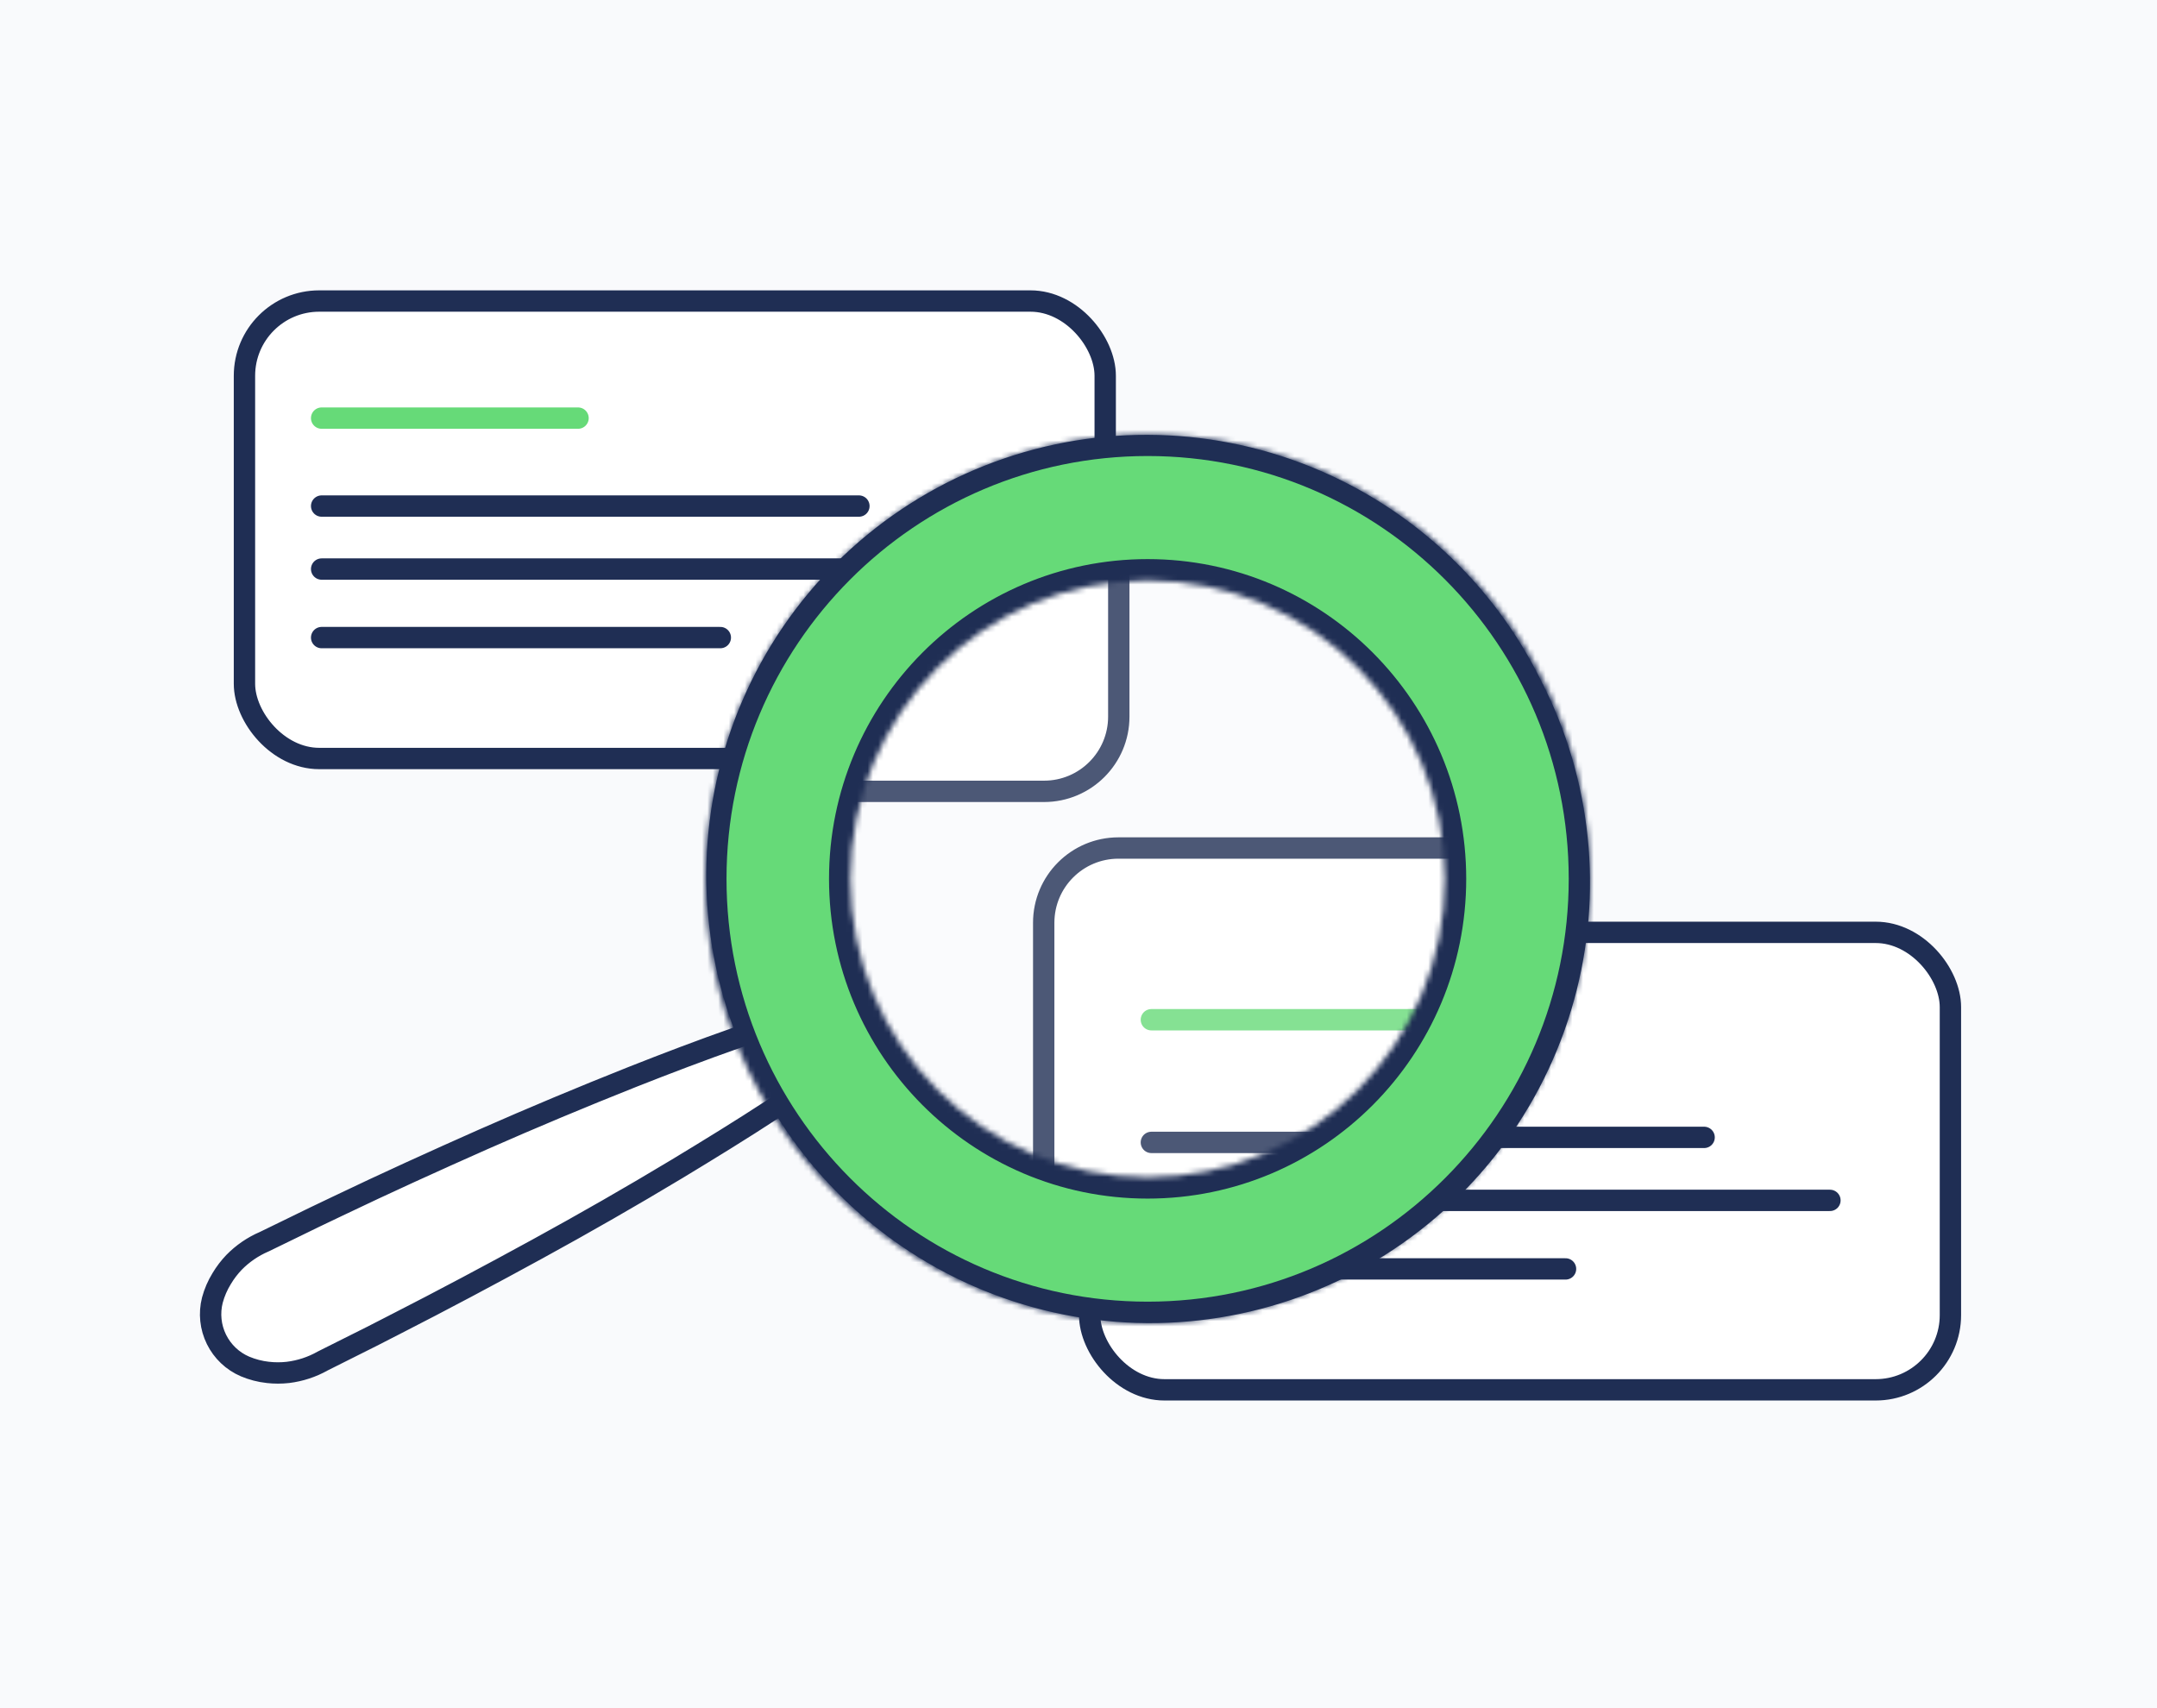 <svg xmlns="http://www.w3.org/2000/svg" width="404" height="320" viewBox="0 0 404 320" fill="none"><path d="M0 0H404V320H0V0Z" fill="#F9FAFC"></path><mask id="mask0_2619_28917" style="mask-type:alpha" maskUnits="userSpaceOnUse" x="0" y="0" width="404" height="320"><path d="M0 0H404V320H0V0Z" fill="#EFF1F6"></path></mask><g mask="url(#mask0_2619_28917)"><rect x="45.787" y="56.394" width="161.215" height="85.7" rx="14" fill="white" stroke="#1F2E54" stroke-width="4"></rect><line x1="60.243" y1="78.326" x2="108.265" y2="78.326" stroke="#66DA78" stroke-width="4" stroke-linecap="round"></line><line x1="60.243" y1="94.801" x2="160.87" y2="94.801" stroke="#1F2E54" stroke-width="4" stroke-linecap="round"></line><line x1="60.243" y1="106.603" x2="184.435" y2="106.603" stroke="#1F2E54" stroke-width="4" stroke-linecap="round"></line><line x1="60.243" y1="119.442" x2="134.914" y2="119.442" stroke="#1F2E54" stroke-width="4" stroke-linecap="round"></line><rect x="204.093" y="174.664" width="161.215" height="85.7" rx="14" fill="white" stroke="#1F2E54" stroke-width="4"></rect><line x1="218.549" y1="196.596" x2="266.571" y2="196.596" stroke="#66DA78" stroke-width="4" stroke-linecap="round"></line><line x1="218.549" y1="213.071" x2="319.176" y2="213.071" stroke="#1F2E54" stroke-width="4" stroke-linecap="round"></line><line x1="218.549" y1="224.873" x2="342.741" y2="224.873" stroke="#1F2E54" stroke-width="4" stroke-linecap="round"></line><line x1="218.549" y1="237.712" x2="293.219" y2="237.712" stroke="#1F2E54" stroke-width="4" stroke-linecap="round"></line><mask id="mask1_2619_28917" style="mask-type:alpha" maskUnits="userSpaceOnUse" x="143" y="93" width="144" height="144"><path d="M207.061 235.858C193.012 234.279 179.745 228.563 168.939 219.435C158.133 210.306 150.272 198.174 146.35 184.573C142.429 170.971 142.622 156.51 146.907 143.019C151.191 129.528 159.374 117.611 170.42 108.776C181.467 99.941 194.882 94.583 208.968 93.381C223.055 92.179 237.182 95.187 249.562 102.023C261.942 108.859 272.02 119.218 278.522 131.789C285.024 144.36 287.658 158.579 286.091 172.649C285.05 181.997 282.18 191.048 277.644 199.285C273.108 207.521 266.996 214.782 259.656 220.652C252.317 226.523 243.894 230.887 234.87 233.496C225.845 236.105 216.396 236.908 207.061 235.858Z" fill="white"></path></mask><g mask="url(#mask1_2619_28917)"><rect x="195.485" y="158.862" width="226.444" height="121.115" rx="14" fill="white" stroke="#1F2E54" stroke-width="4"></rect><line x1="215.649" y1="191.032" x2="284.211" y2="191.032" stroke="#66DA78" stroke-width="4" stroke-linecap="round"></line><line x1="215.649" y1="214.012" x2="357.585" y2="214.012" stroke="#1F2E54" stroke-width="4" stroke-linecap="round"></line><line x1="215.649" y1="230.473" x2="390.454" y2="230.473" stroke="#1F2E54" stroke-width="4" stroke-linecap="round"></line><rect x="48.331" y="62.547" width="161.215" height="85.7" rx="14" fill="white" stroke="#1F2E54" stroke-width="4"></rect><line x1="62.787" y1="100.954" x2="163.414" y2="100.954" stroke="#1F2E54" stroke-width="4" stroke-linecap="round"></line><line x1="62.787" y1="112.756" x2="186.979" y2="112.756" stroke="#1F2E54" stroke-width="4" stroke-linecap="round"></line></g><path opacity="0.2" d="M207.061 235.858C193.012 234.279 179.745 228.563 168.939 219.435C158.133 210.306 150.272 198.174 146.35 184.573C142.429 170.971 142.622 156.51 146.907 143.019C151.191 129.528 159.374 117.611 170.42 108.776C181.467 99.941 194.882 94.583 208.968 93.381C223.055 92.179 237.182 95.187 249.562 102.023C261.942 108.859 272.02 119.218 278.522 131.789C285.024 144.36 287.658 158.579 286.091 172.649C285.05 181.997 282.18 191.048 277.644 199.285C273.108 207.521 266.996 214.782 259.656 220.652C252.317 226.523 243.894 230.887 234.87 233.496C225.845 236.105 216.396 236.908 207.061 235.858Z" fill="white"></path><path d="M287.139 129.011L287.684 130.143H287.719C296.553 148.35 298.222 169.238 292.363 188.642C286.386 208.438 273.032 225.172 255.071 235.377C237.109 245.582 215.915 248.476 195.881 243.459C175.847 238.443 158.507 225.9 147.456 208.43L146.37 206.713L144.671 207.825C138.804 211.662 132.812 215.336 126.859 218.942C118.266 224.117 109.453 229.165 100.648 233.985C91.833 238.81 82.914 243.564 73.998 248.117L73.989 248.121L73.981 248.126C71.129 249.617 68.272 251.042 65.394 252.477C63.773 253.285 62.146 254.096 60.51 254.925L60.471 254.945L60.432 254.966C58.425 256.096 56.217 256.82 53.932 257.099C52.682 257.24 51.42 257.24 50.17 257.098L50.165 257.098C48.697 256.935 47.26 256.562 45.898 255.991C43.566 254.993 41.668 253.192 40.545 250.914C39.422 248.637 39.149 246.033 39.775 243.572C40.158 242.141 40.748 240.775 41.527 239.515L41.534 239.504L41.541 239.492C42.188 238.414 42.951 237.411 43.817 236.501C45.429 234.852 47.347 233.535 49.464 232.624L49.503 232.607L49.542 232.589C51.267 231.757 52.972 230.923 54.67 230.092C57.483 228.715 60.278 227.347 63.116 226.016L63.124 226.012L63.131 226.008C72.192 221.665 81.346 217.508 90.549 213.427C99.748 209.373 109.032 205.485 118.403 201.762C124.901 199.193 131.427 196.708 138.027 194.393L139.943 193.721L139.242 191.815C132.103 172.404 132.698 150.985 140.903 132.001C149.108 113.016 164.293 97.922 183.311 89.847C202.328 81.772 223.718 81.335 243.049 88.626C262.379 95.917 278.167 110.378 287.139 129.011ZM206.272 231.29C219.424 233.018 232.792 230.803 244.687 224.924C252.586 221.019 259.64 215.595 265.445 208.961C271.25 202.327 275.693 194.612 278.521 186.259C281.348 177.905 282.504 169.076 281.923 160.275C281.342 151.473 279.036 142.873 275.135 134.965C269.262 123.056 259.994 113.159 248.502 106.524C237.011 99.889 223.813 96.815 210.577 97.691C197.341 98.567 184.662 103.354 174.143 111.445C163.624 119.536 155.737 130.569 151.48 143.147C147.223 155.726 146.786 169.286 150.224 182.114C153.663 194.941 160.823 206.46 170.799 215.213C180.775 223.966 193.12 229.561 206.272 231.29Z" fill="white" stroke="#1F2E54" stroke-width="4"></path><mask id="path-23-inside-1_2619_28917" fill="white"><path d="M297.818 164.638C297.818 210.594 260.715 247.848 214.945 247.848C169.176 247.848 132.073 210.594 132.073 164.638C132.073 118.683 169.176 81.428 214.945 81.428C260.715 81.428 297.818 118.683 297.818 164.638ZM159.273 164.638C159.273 195.511 184.198 220.538 214.945 220.538C245.692 220.538 270.618 195.511 270.618 164.638C270.618 133.766 245.692 108.739 214.945 108.739C184.198 108.739 159.273 133.766 159.273 164.638Z"></path></mask><path d="M297.818 164.638C297.818 210.594 260.715 247.848 214.945 247.848C169.176 247.848 132.073 210.594 132.073 164.638C132.073 118.683 169.176 81.428 214.945 81.428C260.715 81.428 297.818 118.683 297.818 164.638ZM159.273 164.638C159.273 195.511 184.198 220.538 214.945 220.538C245.692 220.538 270.618 195.511 270.618 164.638C270.618 133.766 245.692 108.739 214.945 108.739C184.198 108.739 159.273 133.766 159.273 164.638Z" fill="#66DA78" stroke="#1F2E54" stroke-width="8" mask="url(#path-23-inside-1_2619_28917)"></path></g></svg>